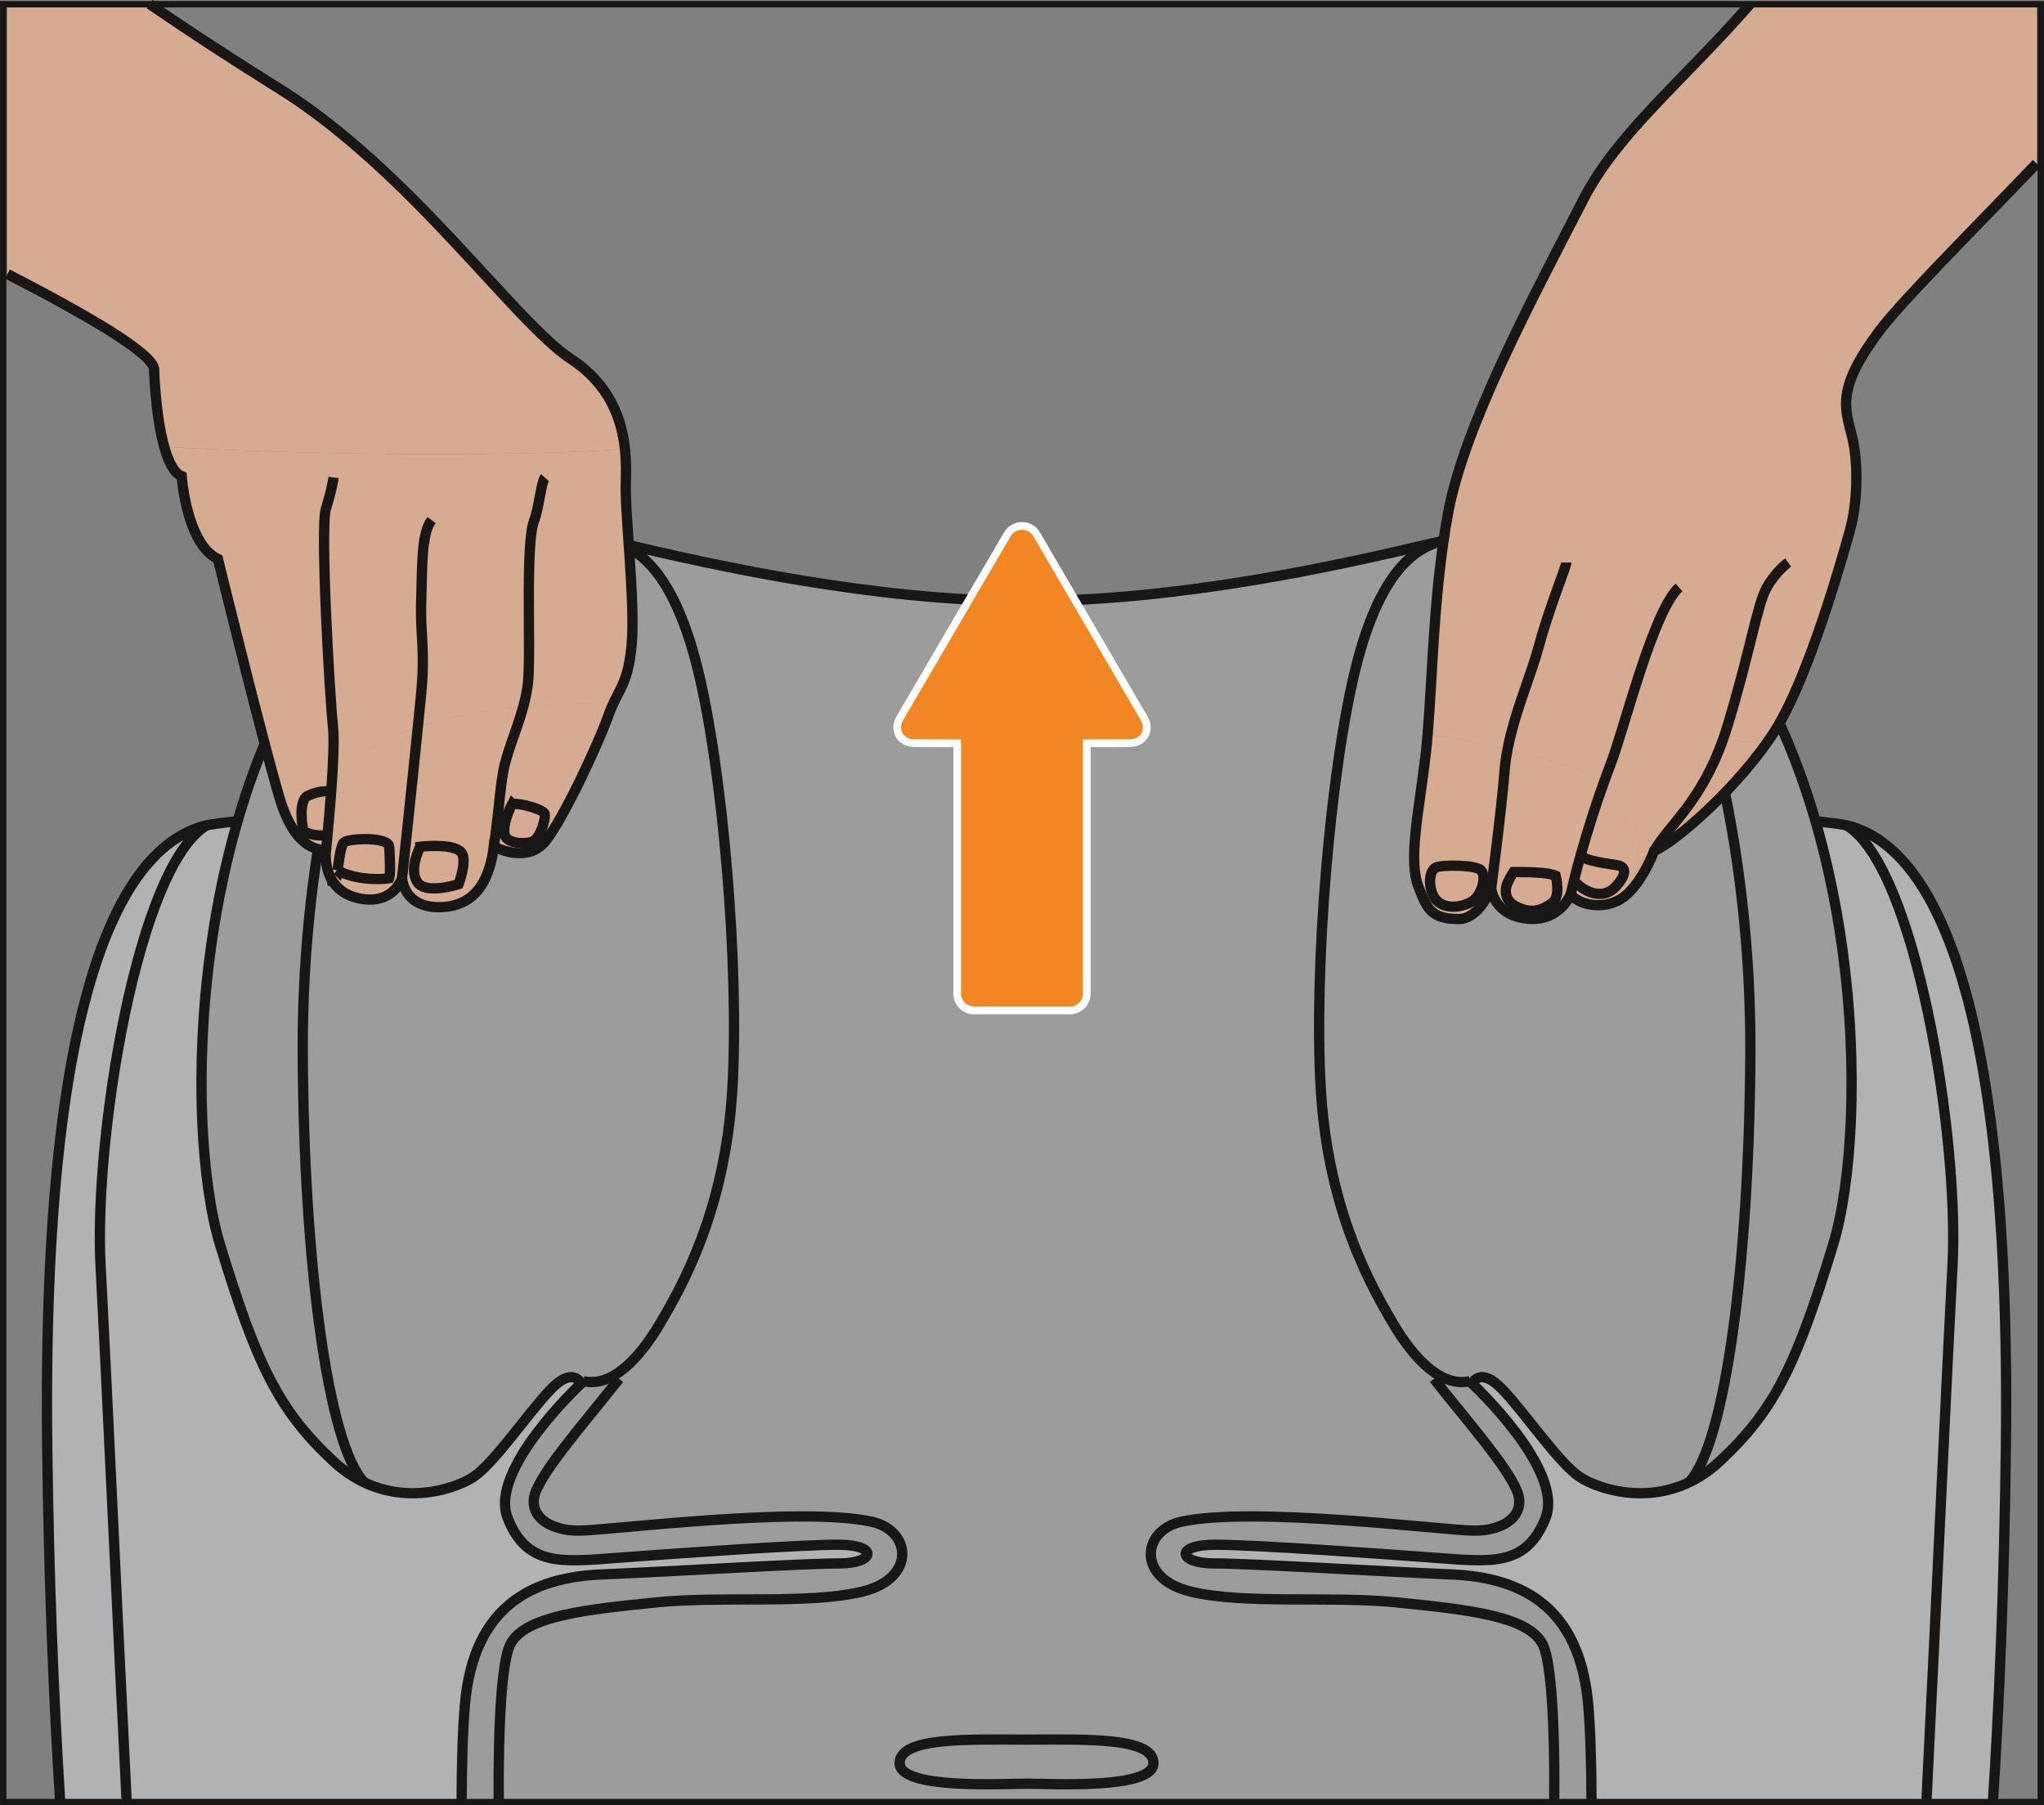 <?xml version="1.0" encoding="UTF-8"?>
<!DOCTYPE svg PUBLIC "-//W3C//DTD SVG 1.1//EN" "http://www.w3.org/Graphics/SVG/1.1/DTD/svg11.dtd">
<!-- Creator: CorelDRAW 2018 (64-Bit) -->
<svg xmlns="http://www.w3.org/2000/svg" xml:space="preserve" width="27.999mm" height="24.733mm" version="1.1" style="shape-rendering:geometricPrecision; text-rendering:geometricPrecision; image-rendering:optimizeQuality; fill-rule:evenodd; clip-rule:evenodd"
viewBox="0 0 391.47 345.8"
 xmlns:xlink="http://www.w3.org/1999/xlink">
 <rect x="0" y="0" width="391.47" height="345.8" fill="#808080" stroke="none"/>
 <defs>
  <style type="text/css">
   <![CDATA[
    .str2 {stroke:#181716;stroke-width:1.23;stroke-miterlimit:4}
    .str0 {stroke:#181716;stroke-width:1.97;stroke-miterlimit:10}
    .str1 {stroke:#181716;stroke-width:1.97;stroke-miterlimit:4}
    .fil1 {fill:none;fill-rule:nonzero}
    .fil2 {fill:#9C9C9D;fill-rule:nonzero}
    .fil0 {fill:#B1B2B3;fill-rule:nonzero}
    .fil3 {fill:#D6AB92;fill-rule:nonzero}
    .fil5 {fill:#F18622;fill-rule:nonzero}
    .fil4 {fill:white;fill-rule:nonzero}
   ]]>
  </style>
 </defs>
 <g id="Слой_x0020_1">
  <path class="fil0" d="M381.69 345.19c1.26,-19.75 2.17,-42.43 2.48,-67.87 1.12,-90.84 -15.47,-115.68 -30.56,-119.25 -10.31,-1.96 -65.03,-4.78 -157,-3.09 -91.96,-1.69 -146.69,1.13 -157,3.09 -15.09,3.57 -31.69,28.41 -30.56,119.25 0.31,25.44 1.23,48.12 2.48,67.87l370.16 0z"/>
  <path class="fil1 str0" d="M381.69 345.19c1.26,-19.75 2.17,-42.43 2.48,-67.87 1.12,-90.84 -15.47,-115.68 -30.56,-119.25 -10.31,-1.96 -65.03,-4.78 -157,-3.09 -91.96,-1.69 -146.69,1.13 -157,3.09 -15.09,3.57 -31.69,28.41 -30.56,119.25 0.31,25.44 1.23,48.12 2.48,67.87"/>
  <path class="fil1 str0" d="M24.26 345.19c-1.93,-38.72 -4,-84.21 -5,-102.84 -1.31,-24.56 7.13,-76.5 20.34,-84.28"/>
  <path class="fil1 str0" d="M368.95 345.19c1.93,-38.72 4,-84.21 5,-102.84 1.31,-24.56 -7.12,-76.5 -20.34,-84.28"/>
  <path class="fil2" d="M304.81 345.19c-0.02,-7.93 -0.25,-14.48 -0.65,-18.86 -1.69,-18.56 -12.65,-24.18 -26.15,-24.75 -13.5,-0.56 -38.6,-2.11 -45.49,-2.11 -6.89,0 -7.66,-3.58 0.21,-3.58 7.87,0 32.13,1.76 42.54,2.53 10.41,0.77 17.09,1.62 20.74,-7.66 3.65,-9.28 -14.06,-25.73 -14.06,-25.73 0,0 1.47,-3.44 5.83,1.14 4.37,4.58 10.83,14.16 14.8,16.76 3.98,2.59 16.41,6.67 26.84,-3.07 10.43,-9.74 14.63,-18.39 21.66,-41.45 7.03,-23.06 5.94,-87.85 -25.13,-123.28 -15.04,-17.15 -37.12,-14.48 -53.29,-10.68 -16.17,3.8 -46.8,10.68 -76.05,10.68 -29.25,0 -59.88,-6.89 -76.05,-10.68 -16.17,-3.79 -38.25,-6.47 -53.3,10.68 -31.06,35.43 -32.16,100.21 -25.12,123.28 7.03,23.06 11.23,31.71 21.66,41.45 10.43,9.74 22.87,5.66 26.84,3.07 3.97,-2.6 10.43,-12.18 14.8,-16.76 4.37,-4.58 5.84,-1.14 5.84,-1.14 0,0 -17.72,16.45 -14.06,25.73 3.65,9.28 10.33,8.44 20.74,7.66 10.41,-0.77 34.66,-2.53 42.54,-2.53 7.87,0 7.1,3.58 0.21,3.58 -6.89,0 -31.99,1.55 -45.49,2.11 -13.5,0.56 -24.47,6.19 -26.16,24.75 -0.4,4.38 -0.63,10.92 -0.65,18.86l216.4 0z"/>
  <path class="fil1 str0" d="M304.81 345.19c-0.02,-7.93 -0.25,-14.48 -0.65,-18.86 -1.69,-18.56 -12.65,-24.18 -26.15,-24.75 -13.5,-0.56 -38.6,-2.11 -45.49,-2.11 -6.89,0 -7.66,-3.58 0.21,-3.58 7.87,0 32.13,1.76 42.54,2.53 10.41,0.77 17.09,1.62 20.74,-7.66 3.65,-9.28 -14.06,-25.73 -14.06,-25.73 0,0 1.47,-3.44 5.83,1.14 4.37,4.58 10.83,14.16 14.8,16.76 3.98,2.59 16.41,6.67 26.84,-3.07 10.43,-9.74 14.63,-18.39 21.66,-41.45 7.03,-23.06 5.94,-87.85 -25.13,-123.28 -15.04,-17.15 -37.12,-14.48 -53.29,-10.68 -16.17,3.8 -46.8,10.68 -76.05,10.68 -29.25,0 -59.88,-6.89 -76.05,-10.68 -16.17,-3.79 -38.25,-6.47 -53.3,10.68 -31.06,35.43 -32.16,100.21 -25.12,123.28 7.03,23.06 11.23,31.71 21.66,41.45 10.43,9.74 22.87,5.66 26.84,3.07 3.97,-2.6 10.43,-12.18 14.8,-16.76 4.37,-4.58 5.84,-1.14 5.84,-1.14 0,0 -17.72,16.45 -14.06,25.73 3.65,9.28 10.33,8.44 20.74,7.66 10.41,-0.77 34.66,-2.53 42.54,-2.53 7.87,0 7.1,3.58 0.21,3.58 -6.89,0 -31.99,1.55 -45.49,2.11 -13.5,0.56 -24.47,6.19 -26.16,24.75 -0.4,4.38 -0.63,10.92 -0.65,18.86"/>
  <path class="fil1 str0" d="M69.75 283.94c-6.99,-7.2 -11.59,-42.54 -11.77,-82.29 -0.19,-39.75 9.49,-77.7 21,-90.93 6.21,-7.15 15.83,-9.16 16.87,-9.1"/>
  <path class="fil1 str0" d="M111.7 264.56c5.44,1.22 10.69,-4.22 14.72,-11.06 4.03,-6.85 12.42,-21.37 13.83,-44.72 1.41,-23.34 -1.82,-61.59 -6.75,-81.13 -4.92,-19.55 -12.32,-23.27 -17.33,-24.16"/>
  <path class="fil1 str0" d="M323.46 283.94c6.99,-7.2 11.59,-42.54 11.77,-82.29 0.18,-39.75 -9.49,-77.7 -21,-90.93 -6.21,-7.15 -15.84,-9.16 -16.87,-9.1"/>
  <path class="fil1 str0" d="M281.52 264.56c-5.44,1.22 -10.69,-4.22 -14.72,-11.06 -4.03,-6.85 -12.42,-21.37 -13.83,-44.72 -1.41,-23.34 1.83,-61.59 6.75,-81.13 4.92,-19.55 12.32,-23.27 17.32,-24.16"/>
  <path class="fil1 str0" d="M274.62 264.11c7.66,9.63 13.71,16.48 15.82,21.25 2.12,4.76 -2.33,7.94 -8.31,7.83 -5.98,-0.11 -42.51,-4.72 -55.95,-1.69 -7.52,1.69 -8.52,10.91 1.96,13.39 10.48,2.49 27,0.74 39.65,2.07 12.65,1.32 25.07,2.46 27.74,8.15 1.57,3.33 2.28,15.33 2.14,30.08m-202.15 0c-0.13,-14.75 0.58,-26.75 2.15,-30.08 2.67,-5.69 15.09,-6.83 27.74,-8.15 12.65,-1.33 29.17,0.42 39.65,-2.07 10.48,-2.49 9.48,-11.7 1.96,-13.39 -13.44,-3.03 -49.97,1.58 -55.95,1.69 -5.98,0.1 -10.43,-3.07 -8.31,-7.83 2.12,-4.76 8.16,-11.62 15.82,-21.25"/>
  <path class="fil1 str0" d="M196.61 341.66c4.78,0 24.3,1.13 24.3,-3.94 0,-5.06 -13.48,-4.5 -24.3,-4.5 -10.83,0 -24.31,-0.56 -24.31,4.5 0,5.07 19.53,3.94 24.31,3.94z"/>
  <path class="fil3" d="M109.36 68.79c7.48,4.91 9.71,11.61 10.31,17.16 -14.46,1.31 -54.05,1.57 -88.24,-0.36 -1.72,-6.16 -1.94,-15.04 -1.94,-15.04 -0.73,-3.09 -12.51,-10.02 -28.07,-18.05l0 -51.69 27.24 0c7.53,5.16 15.81,10.58 24.61,16.05 25.15,15.6 45.3,44.84 56.09,51.93z"/>
  <path class="fil3" d="M104.27 155.8c0.39,0.72 -0.77,4.9 -2.39,5.45 -1.63,0.54 -4.78,0.23 -5.18,-1.23 -0.61,-2.29 1.39,-6.03 1.39,-6.03 1.85,-0.15 5.8,1.08 6.18,1.81z"/>
  <path class="fil3" d="M101.88 161.24c1.62,-0.54 2.78,-4.72 2.39,-5.45 -0.38,-0.74 -4.33,-1.97 -6.18,-1.81 0,0 -2,3.74 -1.39,6.04 0.4,1.46 3.55,1.76 5.18,1.22z"/>
  <path class="fil3" d="M116.45 137.21c-1.86,5.24 -8.33,19.21 -11.92,23.83 -3.6,4.63 -9.97,1.14 -9.97,1.14 1,-6.74 1,-9.52 1.79,-14.29 0.59,-3.54 2.6,-7.94 3.85,-12.5 5.42,-0.5 11.23,-0.74 17.35,-0.82 -0.37,0.75 -0.74,1.61 -1.1,2.64z"/>
  <path class="fil3" d="M88.52 163.55c0.84,1.78 -0.7,5.8 -0.7,5.8 0,0 -6.5,2.16 -7.99,-0.55 -1.5,-2.69 0.66,-6.62 0.66,-6.62 2.32,-0.25 7.18,-0.4 8.04,1.37z"/>
  <path class="fil3" d="M77 168.23c0,0 1.9,-17.78 3.03,-29.01 5.81,-1.94 12.61,-3.15 20.17,-3.83 -1.24,4.56 -3.26,8.97 -3.84,12.5 -0.79,4.77 -0.79,7.55 -1.79,14.28 -0.72,5.64 -2.98,11.4 -10.17,11.61 -7.01,0.19 -7.38,-5.28 -7.4,-5.54l0 -0.01z"/>
  <path class="fil3" d="M80.49 162.18c0,0 -2.16,3.93 -0.66,6.62 1.49,2.71 8,0.54 8,0.54 0,0 1.54,-4.01 0.7,-5.8 -0.85,-1.77 -5.72,-1.62 -8.04,-1.37z"/>
  <path class="fil3" d="M74.55 162.18c0.07,1.14 0.31,5.02 0,6.05 0,0 -1.7,0.36 -4.86,0 -3.17,-0.36 -5.02,-1.51 -5.02,-1.51 0.23,-1.39 0.5,-5.08 1.39,-5.49 1.55,-0.7 8.37,-0.89 8.5,0.94z"/>
  <path class="fil4" d="M66.38 180.21c0.14,0.48 0.27,0.97 0.42,1.46 -0.15,-0.49 -0.29,-0.98 -0.42,-1.46z"/>
  <path class="fil3" d="M63.41 167.78c-0.4,-2.24 -0.68,-4.36 -0.83,-6.32 0.03,-0.44 0.09,-0.97 0.15,-1.59 0.2,-2.08 0.46,-5.04 0.69,-8.12 0.02,-0.2 0.03,-0.41 0.05,-0.61 0.46,-1.29 1.1,-2.38 1.92,-3.25 3.64,-3.86 8.6,-6.66 14.62,-8.66 -1.13,11.23 -3.03,29.01 -3.03,29.01l0 0.01c0,0 -1.72,5.26 -8.31,3.82 -2.68,-0.59 -4.24,-1.98 -5.14,-3.51 -0.01,-0.06 -0.02,-0.12 -0.03,-0.18 -0.03,-0.2 -0.07,-0.39 -0.11,-0.59z"/>
  <path class="fil3" d="M66.05 161.23c-0.89,0.41 -1.15,4.09 -1.39,5.49 0,0 1.85,1.16 5.03,1.51 3.16,0.36 4.86,0 4.86,0 0.31,-1.04 0.07,-4.91 0,-6.05 -0.13,-1.83 -6.95,-1.64 -8.5,-0.94z"/>
  <path class="fil4" d="M63.75 169.52c0.05,0.29 0.11,0.56 0.17,0.86 -0.06,-0.3 -0.12,-0.57 -0.17,-0.86z"/>
  <path class="fil4" d="M63.56 168.55c0.05,0.32 0.12,0.65 0.19,0.97 -0.07,-0.33 -0.14,-0.66 -0.19,-0.97z"/>
  <path class="fil4" d="M63.52 168.37c0.01,0.05 0.02,0.11 0.03,0.18 -0.2,-0.33 -0.36,-0.67 -0.5,-1.02 0.24,0.15 0.36,0.25 0.36,0.25 0.03,0.19 0.07,0.39 0.11,0.59z"/>
  <path class="fil4" d="M63.41 167.78c0.03,0.2 0.07,0.39 0.11,0.59 -0.03,-0.2 -0.07,-0.4 -0.11,-0.59z"/>
  <path class="fil4" d="M63.48 151.13c-0.02,0.2 -0.03,0.41 -0.05,0.61 -0.04,-0.02 -0.09,-0.04 -0.15,-0.05 0.06,-0.19 0.13,-0.38 0.2,-0.56z"/>
  <path class="fil4" d="M63.28 151.7c0.05,0.01 0.1,0.03 0.15,0.05 -0.23,3.08 -0.49,6.03 -0.69,8.12 -0.08,0.02 -0.18,0.04 -0.26,0.06 -0.14,-3.21 0.09,-5.98 0.8,-8.23z"/>
  <path class="fil4" d="M62.48 159.92c0.08,-0.02 0.17,-0.04 0.26,-0.06 -0.06,0.61 -0.12,1.15 -0.15,1.59 -0.05,-0.52 -0.08,-1.03 -0.1,-1.53z"/>
  <path class="fil4" d="M62.43 162.84c0,0 0.05,-0.51 0.15,-1.39 0.15,1.97 0.43,4.08 0.83,6.32 0,0 -0.12,-0.09 -0.36,-0.25 -0.95,-2.35 -0.63,-4.69 -0.63,-4.69z"/>
  <path class="fil3" d="M58.94 152.43c1.57,-0.76 3.31,-1.05 4.34,-0.74 -0.71,2.25 -0.95,5.02 -0.8,8.23 -2.36,0.42 -4.38,-0.73 -4.38,-0.73 -0.75,-4.22 -0.15,-6.28 0.84,-6.76z"/>
  <path class="fil3" d="M62.43 162.84c-0.29,-0.21 -5.58,0.96 -8.82,-9.79 -3.25,-10.76 -11.87,-45.97 -11.87,-45.97 -6.04,-2.89 -6.95,-15.87 -6.95,-15.87 -1.5,-0.6 -2.57,-2.84 -3.34,-5.62 34.18,1.93 73.78,1.67 88.24,0.36 0.28,2.46 0.23,4.71 0.16,6.47 -0.21,5.75 1.84,23.01 1.13,31.02 -0.57,6.43 -1.95,8.04 -3.42,11.13 -6.12,0.07 -11.93,0.32 -17.35,0.82 -7.56,0.69 -14.37,1.88 -20.18,3.83 -6.02,2 -10.99,4.8 -14.62,8.66 -0.83,0.87 -1.47,1.96 -1.93,3.25 -0.07,0.18 -0.14,0.37 -0.2,0.56 -1.03,-0.3 -2.76,-0.02 -4.34,0.74 -0.99,0.48 -1.59,2.54 -0.84,6.76 0,0 2.02,1.15 4.38,0.73 0.02,0.5 0.06,1.01 0.1,1.53 -0.09,0.88 -0.15,1.39 -0.15,1.39z"/>
  <path class="fil1 str1" d="M63.75 169.52c-0.07,-0.33 -0.13,-0.66 -0.19,-0.97"/>
  <path class="fil1 str1" d="M77 168.23l0 0.01c0,0 -1.72,5.26 -8.31,3.82 -2.68,-0.59 -4.24,-1.98 -5.13,-3.51 -0.2,-0.33 -0.36,-0.67 -0.5,-1.02 -0.96,-2.35 -0.63,-4.69 -0.63,-4.69 -0.29,-0.21 -5.58,0.97 -8.82,-9.79 -3.24,-10.76 -11.87,-45.97 -11.87,-45.97 -6.04,-2.89 -6.95,-15.87 -6.95,-15.87 -1.49,-0.6 -2.57,-2.84 -3.34,-5.63 -1.72,-6.16 -1.95,-15.04 -1.95,-15.04 -0.72,-3.09 -12.5,-10.02 -28.07,-18.05m27.25 -51.69c7.53,5.16 15.8,10.58 24.6,16.05 25.15,15.6 45.29,44.85 56.09,51.93 7.48,4.91 9.71,11.61 10.31,17.16 0.28,2.46 0.23,4.71 0.17,6.47 -0.21,5.75 1.85,23.01 1.13,31.01 -0.57,6.44 -1.95,8.04 -3.42,11.13 -0.36,0.75 -0.74,1.61 -1.09,2.64 -1.86,5.23 -8.33,19.21 -11.92,23.83 -3.59,4.62 -9.97,1.13 -9.97,1.13 -0.72,5.64 -2.98,11.4 -10.17,11.61 -7.01,0.19 -7.38,-5.28 -7.4,-5.54"/>
  <path class="fil1 str1" d="M62.43 162.84c0,0 0.05,-0.51 0.15,-1.39 0.03,-0.44 0.09,-0.98 0.15,-1.59 0.2,-2.08 0.46,-5.04 0.69,-8.12 0.02,-0.2 0.03,-0.41 0.05,-0.61 0.34,-4.73 0.56,-9.62 0.3,-11.99 -0.6,-5.36 -2.49,-38.14 -1.35,-41.72 1.15,-3.57 1.46,-5.96 1.46,-5.96"/>
  <path class="fil1 str1" d="M77 168.23c0,0 1.9,-17.78 3.03,-29.01 0.26,-2.59 0.49,-4.82 0.64,-6.43 0.8,-8.54 -0.2,-10.73 0,-17.49 0.2,-6.75 0,-13.11 1.99,-15.69"/>
  <path class="fil1 str1" d="M94.57 162.18c1,-6.73 1,-9.52 1.79,-14.28 0.59,-3.54 2.6,-7.95 3.85,-12.51 0.43,-1.58 0.77,-3.19 0.93,-4.78 0.59,-6.16 -0.6,-26.62 1.19,-30.99 0.81,-1.98 1.35,-7.38 2.03,-8.15"/>
  <path class="fil1 str1" d="M63.42 151.75c-0.04,-0.02 -0.09,-0.04 -0.15,-0.05 -1.03,-0.3 -2.76,-0.02 -4.34,0.74 -0.99,0.48 -1.59,2.54 -0.84,6.76 0,0 2.02,1.15 4.38,0.73 0.08,-0.02 0.17,-0.04 0.26,-0.06"/>
  <path class="fil1 str1" d="M64.66 166.72c0.24,-1.39 0.5,-5.08 1.39,-5.49 1.54,-0.69 8.37,-0.89 8.49,0.94 0.07,1.15 0.31,5.02 0,6.05 0,0 -1.7,0.36 -4.86,0 -3.17,-0.36 -5.03,-1.51 -5.03,-1.51z"/>
  <path class="fil1 str1" d="M80.49 162.18c2.32,-0.25 7.18,-0.4 8.04,1.37 0.84,1.78 -0.7,5.8 -0.7,5.8 0,0 -6.5,2.17 -8,-0.54 -1.5,-2.7 0.66,-6.62 0.66,-6.62z"/>
  <path class="fil1 str1" d="M98.09 153.98c1.86,-0.15 5.8,1.08 6.18,1.81 0.4,0.73 -0.77,4.9 -2.39,5.45 -1.63,0.54 -4.78,0.24 -5.18,-1.22 -0.61,-2.29 1.39,-6.04 1.39,-6.04z"/>
  <path class="fil3" d="M332.26 141.85c5.55,1.23 6.33,-2.03 7.53,-1.64 -6.6,10.26 -18.67,20.96 -23.01,22.79 2.99,-5.16 8.97,-9.32 13.26,-21.51l2.22 0.36z"/>
  <path class="fil3" d="M310.1 165.81c0.79,0.24 1.93,1.12 -0.57,3.93 -2.5,2.81 -6.13,1.16 -8.09,-1.05 0.4,-1.64 0.86,-3.37 1.37,-5.15 -0.4,1.4 6.49,2.03 7.29,2.27z"/>
  <path class="fil3" d="M310.19 172.33c-3.44,2 -8.21,0.91 -9.34,-1.13 0.18,-0.8 0.37,-1.64 0.59,-2.51 1.95,2.21 5.59,3.86 8.09,1.05 2.5,-2.82 1.36,-3.69 0.57,-3.93 -0.8,-0.25 -7.69,-0.88 -7.29,-2.27 1.28,-4.55 2.82,-9.37 4.33,-13.55 1.48,0.88 2.66,1.79 3.53,2.74 3.4,3.74 3.57,10.25 2.45,16.94 -0.84,1.07 -1.83,2.03 -2.92,2.66z"/>
  <path class="fil3" d="M297.94 167.72c0,0 1.05,3.97 -0.65,5.22 -1.71,1.25 -3.71,2.28 -6.86,0.73 -2.41,-1.19 -2.27,-3.33 -1.7,-4.58 0.57,-1.26 1.13,-2.05 1.13,-2.05 2.39,0 6.48,0 8.07,0.69z"/>
  <path class="fil3" d="M290.44 173.67c3.15,1.55 5.14,0.52 6.86,-0.73 1.7,-1.25 0.65,-5.22 0.65,-5.22 -1.59,-0.69 -5.68,-0.69 -8.07,-0.69 0,0 -0.56,0.79 -1.12,2.05 -0.57,1.25 -0.71,3.39 1.7,4.58z"/>
  <path class="fil3" d="M292.42 175.97c-6.38,-0.69 -6.84,-5.81 -6.84,-5.81 0,0 1.9,-14.26 2.58,-22.66 0.11,-1.33 0.3,-2.66 0.55,-3.98 4.77,1.11 9,2.35 12.51,3.69 2.29,0.88 4.28,1.8 5.9,2.77 -1.51,4.18 -3.04,9 -4.32,13.55 -0.51,1.78 -0.97,3.51 -1.37,5.15 -0.22,0.86 -0.41,1.71 -0.59,2.51 0,0 -2.05,5.47 -8.43,4.78z"/>
  <path class="fil3" d="M288.72 143.52c-4.62,-1.09 -9.78,-2.07 -15.3,-2.94 0.95,-11.25 1.15,-27.17 3.86,-42.04 3.03,-16.67 15.41,-39.85 25.98,-60.38 6.46,-12.56 18.57,-22.18 31.91,-37.34l54.88 0 0 30.51c-12.53,13.09 -25.66,26.18 -29.98,31.9 -8.42,11.16 -6.75,14.86 -5.38,20.33 1.36,5.45 0.97,13.15 -0.36,17.93 -1.33,4.78 -7.92,28.47 -14.53,38.72 -1.2,-0.39 -1.98,2.87 -7.53,1.64l-2.22 -0.36c-4.29,12.19 -10.27,16.35 -13.26,21.51 0,0 -1.34,3.73 -3.67,6.67 1.12,-6.69 0.95,-13.19 -2.45,-16.94 -0.86,-0.96 -2.05,-1.87 -3.53,-2.74 -1.63,-0.98 -3.61,-1.89 -5.9,-2.78 -3.51,-1.34 -7.74,-2.57 -12.51,-3.69z"/>
  <path class="fil3" d="M279.43 176.04c-5.4,0.03 -6.14,-2.07 -7.7,-5.94 -2.14,-5.33 0.01,-14.4 1.31,-25.66 0.13,-1.21 0.26,-2.5 0.37,-3.85 5.52,0.87 10.68,1.85 15.31,2.94 -0.25,1.33 -0.45,2.65 -0.55,3.99 -0.69,8.4 -2.59,22.66 -2.59,22.66 0,0 -2.24,5.84 -6.15,5.87z"/>
  <path class="fil3" d="M275 166.16c-1.08,0.53 -1.53,2.8 -0.66,5.04 1.46,3.78 7,2.59 8.49,0.63 1.18,-1.54 1.76,-4.05 0.81,-5.13 -0.94,-1.08 -7.56,-1.08 -8.64,-0.54z"/>
  <path class="fil1 str1" d="M390.05 31.32c-12.53,13.09 -25.66,26.18 -29.98,31.9 -8.42,11.16 -6.75,14.86 -5.38,20.33 1.36,5.45 0.97,13.15 -0.36,17.93 -1.33,4.78 -7.92,28.47 -14.53,38.72 -6.6,10.25 -18.67,20.96 -23.01,22.79 0,0 -1.34,3.73 -3.67,6.67 -0.84,1.07 -1.83,2.03 -2.92,2.66 -3.44,2 -8.21,0.91 -9.34,-1.14 0,0 -2.06,5.47 -8.43,4.78 -6.38,-0.69 -6.84,-5.81 -6.84,-5.81 0,0 -2.24,5.85 -6.15,5.88 -5.4,0.03 -6.15,-2.07 -7.69,-5.94 -2.15,-5.33 0,-14.4 1.31,-25.66 0.14,-1.21 0.26,-2.5 0.37,-3.86 0.95,-11.25 1.15,-27.17 3.86,-42.04 3.03,-16.67 15.41,-39.85 25.99,-60.38 6.46,-12.56 18.57,-22.18 31.9,-37.34"/>
  <path class="fil1 str1" d="M285.59 170.17c0,0 1.9,-14.26 2.58,-22.66 0.11,-1.33 0.3,-2.65 0.56,-3.98 0.16,-0.88 0.36,-1.77 0.58,-2.64 1.53,-6.19 4.1,-12.2 5.45,-17.24 1.82,-6.81 5.23,-15.22 5.23,-15.9"/>
  <path class="fil1 str1" d="M300.85 171.19c0.18,-0.8 0.37,-1.64 0.59,-2.51 0.4,-1.64 0.86,-3.37 1.37,-5.15 1.28,-4.55 2.82,-9.37 4.33,-13.55 0.42,-1.19 0.84,-2.32 1.25,-3.39 2.73,-7.04 8.18,-29.54 13.18,-34.08"/>
  <path class="fil1 str1" d="M316.79 163c2.99,-5.15 8.97,-9.32 13.26,-21.51 0.29,-0.8 0.56,-1.65 0.83,-2.54 4.32,-14.17 5.68,-23.26 7.5,-26.43 1.81,-3.19 4.09,-4.77 4.09,-4.77"/>
  <path class="fil1 str1" d="M289.87 167.04c2.39,0 6.47,0 8.07,0.69 0,0 1.06,3.97 -0.65,5.21 -1.71,1.25 -3.71,2.28 -6.85,0.73 -2.41,-1.19 -2.27,-3.33 -1.7,-4.58 0.57,-1.26 1.13,-2.05 1.13,-2.05z"/>
  <path class="fil1 str1" d="M301.44 168.69c1.95,2.21 5.59,3.86 8.09,1.05 2.5,-2.81 1.37,-3.69 0.57,-3.93 -0.8,-0.25 -7.69,-0.88 -7.29,-2.27"/>
  <path class="fil3" d="M283.64 166.7c0.94,1.08 0.37,3.59 -0.81,5.13 -1.49,1.96 -7.03,3.15 -8.5,-0.64 -0.86,-2.23 -0.42,-4.5 0.67,-5.03 1.08,-0.54 7.69,-0.54 8.64,0.54z"/>
  <path class="fil1 str1" d="M274.34 171.19c-0.86,-2.23 -0.42,-4.5 0.66,-5.03 1.08,-0.53 7.7,-0.53 8.65,0.55 0.94,1.08 0.37,3.58 -0.81,5.13 -1.49,1.95 -7.04,3.15 -8.5,-0.64z"/>
  <path class="fil5" d="M186.52 193.55c-1.76,-0.02 -3.19,-1.46 -3.19,-3.21l0 -47.95 -8.2 -0.03c-1.3,0 -2.36,-0.58 -2.92,-1.58 -0.55,-0.99 -0.48,-2.21 0.18,-3.26l20.57 -35.2c0.58,-0.99 1.62,-1.57 2.79,-1.57 1.17,0 2.21,0.59 2.78,1.57l20.57 35.22c0.65,1.04 0.72,2.26 0.16,3.25 -0.55,1 -1.62,1.57 -2.92,1.57l-8.2 0.03 0 47.95c0,1.74 -1.42,3.19 -3.18,3.21l-0.01 0 -18.44 0z"/>
  <path class="fil4" d="M195.74 100c-1.43,0 -2.7,0.72 -3.42,1.93l-20.59 35.23c-0.78,1.25 -0.86,2.75 -0.17,3.98 0.68,1.22 2.01,1.95 3.57,1.95l7.46 0.03 0 47.21c0,2.17 1.76,3.93 3.92,3.95l18.45 0c2.17,-0.02 3.93,-1.79 3.93,-3.95l0 -47.21 7.46 -0.03c1.55,0 2.88,-0.73 3.56,-1.95 0.69,-1.23 0.61,-2.73 -0.19,-4.02l-20.57 -35.18c-0.67,-1.19 -1.98,-1.94 -3.41,-1.94zm0 1.48c0.84,0 1.68,0.41 2.14,1.2l20.58 35.22c1.06,1.69 0.1,3.71 -2.12,3.71l-8.94 0.03 0 48.68c0,1.36 -1.1,2.46 -2.45,2.47l-18.44 0c-1.35,-0.01 -2.45,-1.11 -2.45,-2.47l0 -48.68 -8.94 -0.03c-2.22,0 -3.18,-2.02 -2.12,-3.71l20.58 -35.22c0.48,-0.81 1.32,-1.2 2.15,-1.2z"/>
  <polygon class="fil1 str2" points="0.62,345.19 390.85,345.19 390.85,0.81 0.62,0.81 "/>
 </g>
</svg>
